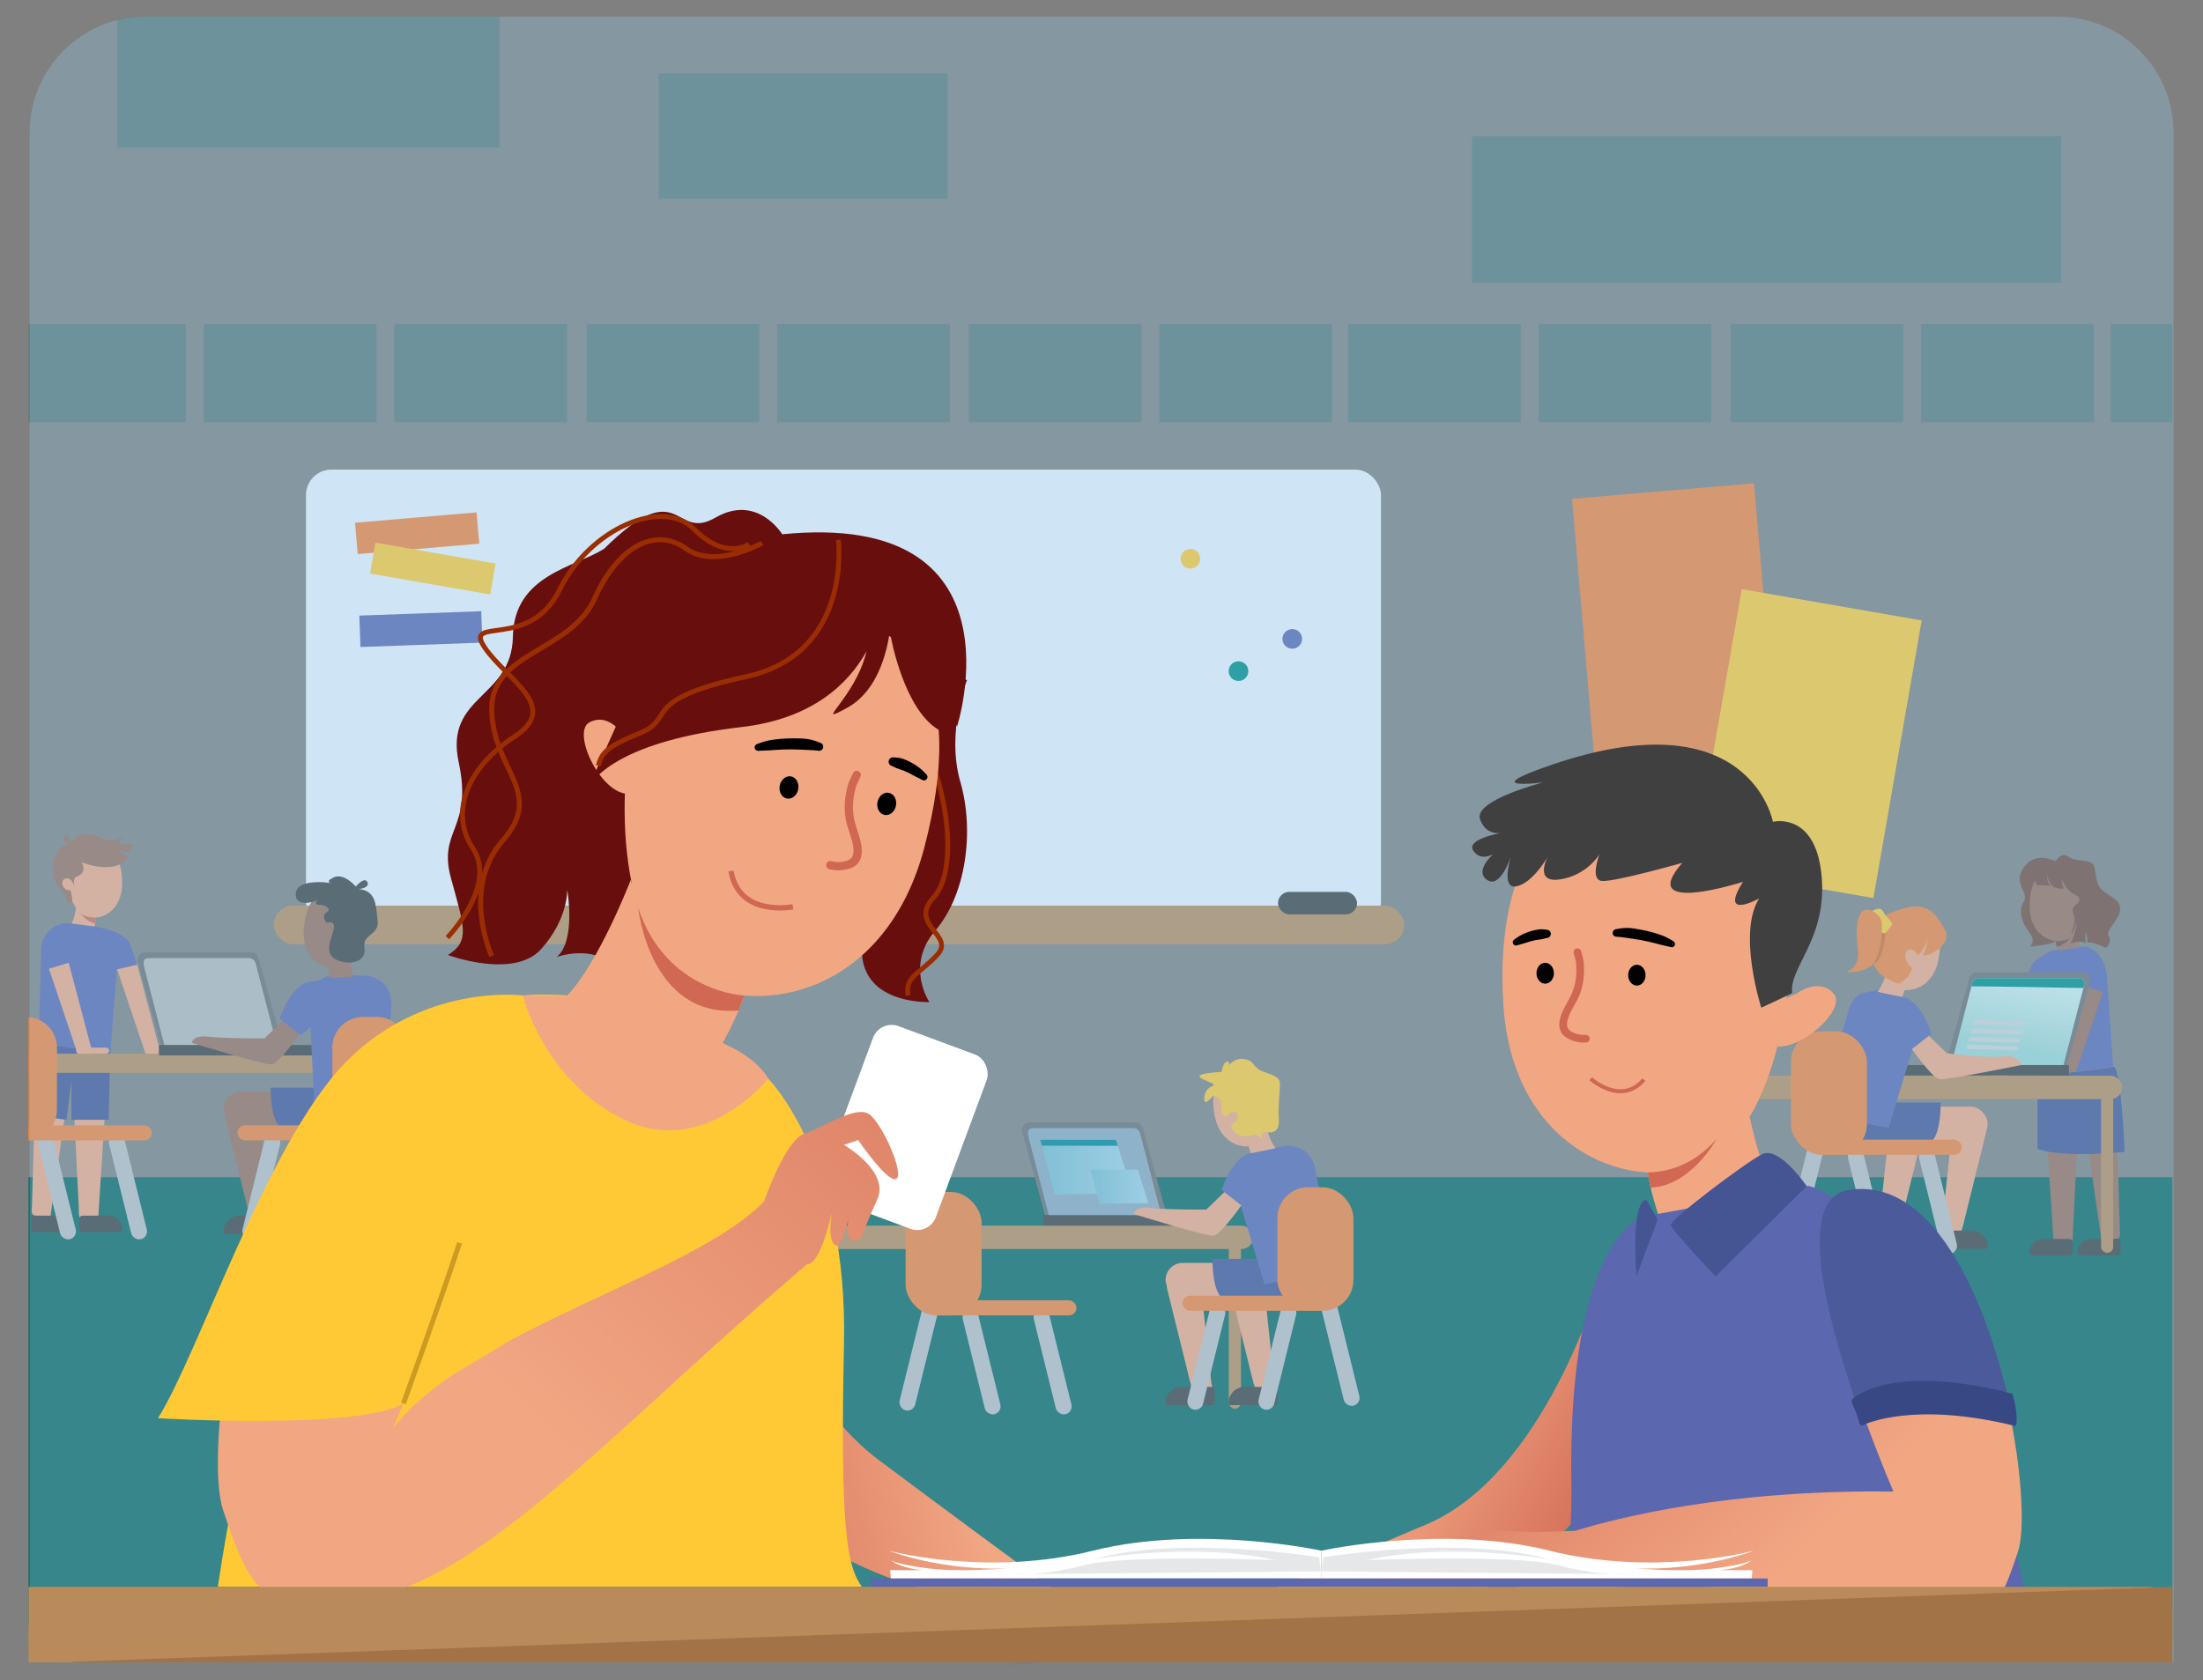 <?xml version="1.0" encoding="UTF-8"?>
<svg xmlns="http://www.w3.org/2000/svg" xmlns:xlink="http://www.w3.org/1999/xlink" viewBox="0 0 1080 824">
  <rect x="0" y="0" width="1080" height="824" fill="#808080" stroke="none"/>
  <defs>
    <style>
      .cls-1 {
        fill: #f2a783;
      }

      .cls-1, .cls-2, .cls-3, .cls-4, .cls-5, .cls-6, .cls-7, .cls-8, .cls-9, .cls-10, .cls-11, .cls-12, .cls-13, .cls-14, .cls-15, .cls-16, .cls-17, .cls-18, .cls-19, .cls-20, .cls-21, .cls-22, .cls-23, .cls-24, .cls-25, .cls-26, .cls-27, .cls-28, .cls-29, .cls-30, .cls-31, .cls-32, .cls-33, .cls-34, .cls-35, .cls-36, .cls-37, .cls-38, .cls-39, .cls-40, .cls-41 {
        stroke-width: 0px;
      }

      .cls-2 {
        fill: #bbbdbf;
      }

      .cls-3 {
        fill: url(#linear-gradient);
      }

      .cls-4 {
        fill: #d36c33;
      }

      .cls-5 {
        fill: #d0d2d3;
      }

      .cls-6 {
        fill: #455493;
      }

      .cls-42 {
        stroke-width: 1.94px;
      }

      .cls-42, .cls-14, .cls-43, .cls-44, .cls-45, .cls-46 {
        fill: none;
      }

      .cls-42, .cls-43, .cls-44, .cls-45, .cls-46 {
        stroke-miterlimit: 10;
      }

      .cls-42, .cls-45 {
        stroke: #d06753;
      }

      .cls-7 {
        fill: #e6e7e8;
      }

      .cls-8, .cls-18, .cls-20, .cls-29, .cls-44, .cls-33, .cls-34, .cls-38, .cls-39 {
        fill-rule: evenodd;
      }

      .cls-47 {
        isolation: isolate;
      }

      .cls-9 {
        fill: #4b5a9b;
      }

      .cls-10 {
        fill: #91c9e8;
        opacity: .32;
      }

      .cls-11 {
        fill: #5b67ae;
      }

      .cls-12 {
        fill: url(#linear-gradient-5);
      }

      .cls-13 {
        fill: #0071c6;
        opacity: .24;
      }

      .cls-13, .cls-48 {
        mix-blend-mode: multiply;
      }

      .cls-15 {
        fill: #384884;
      }

      .cls-16, .cls-18 {
        fill: #9b6c59;
      }

      .cls-17, .cls-41 {
        fill: #0c665f;
      }

      .cls-43 {
        stroke-width: 2.36px;
      }

      .cls-43, .cls-46 {
        stroke: #9b2d02;
      }

      .cls-19, .cls-35, .cls-40 {
        fill: #fff;
      }

      .cls-20 {
        fill: #d06753;
      }

      .cls-21 {
        fill: #ecf2fa;
      }

      .cls-22, .cls-29 {
        fill: #d06853;
      }

      .cls-23, .cls-34 {
        fill: #ba8b5a;
      }

      .cls-24 {
        fill: url(#linear-gradient-2);
      }

      .cls-25 {
        fill: #f4823b;
      }

      .cls-26 {
        fill: #ffc936;
      }

      .cls-27 {
        fill: url(#linear-gradient-7);
      }

      .cls-28 {
        fill: url(#linear-gradient-3);
      }

      .cls-44 {
        stroke: #cc9b21;
      }

      .cls-44, .cls-46 {
        stroke-width: 2.44px;
      }

      .cls-30 {
        fill: #008b85;
      }

      .cls-31 {
        fill: #754a3b;
      }

      .cls-32 {
        fill: #6d6e70;
      }

      .cls-33 {
        fill: #a37348;
      }

      .cls-35 {
        opacity: .51;
      }

      .cls-36 {
        fill: #680f0e;
      }

      .cls-37 {
        fill: #404041;
      }

      .cls-45 {
        stroke-width: 2.6px;
      }

      .cls-38 {
        fill: url(#linear-gradient-6);
      }

      .cls-39 {
        fill: url(#linear-gradient-4);
      }

      .cls-40 {
        opacity: 0;
      }

      .cls-41 {
        opacity: .29;
      }
    </style>
    <linearGradient id="linear-gradient" x1="986.97" y1="514.44" x2="993.83" y2="476.69" gradientUnits="userSpaceOnUse">
      <stop offset="0" stop-color="#9fd3ce"/>
      <stop offset="1" stop-color="#d8eeeb"/>
    </linearGradient>
    <linearGradient id="linear-gradient-2" x1="510.01" y1="572.35" x2="555.27" y2="572.35" xlink:href="#linear-gradient"/>
    <linearGradient id="linear-gradient-3" x1="534.66" y1="581.92" x2="562.97" y2="581.92" xlink:href="#linear-gradient"/>
    <linearGradient id="linear-gradient-4" x1="594.29" y1="704.7" x2="741.17" y2="780.52" gradientTransform="translate(91.66)" gradientUnits="userSpaceOnUse">
      <stop offset="0" stop-color="#f2a783"/>
      <stop offset=".71" stop-color="#d06753"/>
    </linearGradient>
    <linearGradient id="linear-gradient-5" x1="9000.02" y1="761.51" x2="9226.33" y2="513.97" gradientTransform="translate(9884.59) rotate(-180) scale(1 -1)" xlink:href="#linear-gradient-4"/>
    <linearGradient id="linear-gradient-6" x1="9571.56" y1="1732.37" x2="9772.27" y2="1835.97" gradientTransform="translate(10172.3 1246.93) rotate(-166.3) scale(1 -1)" xlink:href="#linear-gradient-4"/>
    <linearGradient id="linear-gradient-7" x1="212.59" y1="654.84" x2="624" y2="204.84" gradientTransform="matrix(1,0,0,1,0,0)" xlink:href="#linear-gradient-4"/>
  </defs>
  <g class="cls-47">
    <g id="Layer_1" data-name="Layer 1">
      <rect class="cls-25" x="776.41" y="240.57" width="89.52" height="138.17" transform="translate(-23.4 71.11) rotate(-4.89)"/>
      <rect class="cls-26" x="841.37" y="295.59" width="89.52" height="138.17" transform="translate(75.56 -146.39) rotate(9.86)"/>
      <rect class="cls-17" x="14.01" y="577.26" width="1051" height="224.53"/>
      <rect class="cls-23" x="333.1" y="601.04" width="281.26" height="11.46" rx="5.73" ry="5.73"/>
      <rect class="cls-21" x="150.01" y="230.28" width="527.01" height="224.29" rx="12.48" ry="12.48"/>
      <rect class="cls-23" x="134.25" y="444.09" width="554.14" height="18.92" rx="9.46" ry="9.46"/>
      <path class="cls-37" d="m894.58,578.37l-.11-.47c.07.23.1.39.11.47Z"/>
      <path class="cls-1" d="m808.05,654.26s12.14,12.93,26.42,0c14.28-12.93,0-24.13,0-24.13,0,0-25.57,12.6-26.42,24.13Z"/>
      <path class="cls-37" d="m261.62,455.38l.26-.6c-.16.29-.23.49-.26.6Z"/>
      <path class="cls-1" d="m358.29,572.61s-16.3,17.36-35.46,0c-19.17-17.36,0-32.39,0-32.39,0,0,34.32,16.91,35.46,32.39Z"/>
      <path class="cls-19" d="m436.62,812.07c-.63-.39-.66-.64-.66-.64,0,0,.2.24.66.64Z"/>
      <path class="cls-11" d="m436.62,812.07c-.63-.39-.66-.64-.66-.64,0,0,.2.24.66.64Z"/>
      <path class="cls-11" d="m511.07,814.73c-1.05.16-2.09.3-3.13.42-.11.02-.21.03-.32.04-4.6.57-9.09.89-13.43,1.03,5-.35,9.35-.73,12.41-1.03.13-.02.26-.03.39-.04,2.11-.21,3.54-.36,4.08-.42Z"/>
      <rect class="cls-41" x="99.87" y="158.98" width="84.71" height="48.1"/>
      <rect class="cls-41" x="14" y="158.98" width="77.16" height="48.09"/>
      <rect class="cls-41" x="193.29" y="158.98" width="84.71" height="48.1"/>
      <rect class="cls-41" x="287.56" y="158.98" width="84.71" height="48.1"/>
      <rect class="cls-41" x="380.98" y="158.98" width="84.71" height="48.1"/>
      <rect class="cls-41" x="474.96" y="158.98" width="84.71" height="48.1"/>
      <rect class="cls-41" x="568.38" y="158.98" width="84.71" height="48.1"/>
      <rect class="cls-41" x="660.83" y="158.98" width="84.71" height="48.1"/>
      <rect class="cls-41" x="754.25" y="158.98" width="84.71" height="48.1"/>
      <rect class="cls-41" x="848.38" y="158.98" width="84.71" height="48.1"/>
      <rect class="cls-41" x="941.8" y="158.98" width="84.71" height="48.1"/>
      <rect class="cls-41" x="1034.73" y="158.98" width="30.27" height="48.09"/>
      <path class="cls-41" d="m244.86,8.13v64.19H57.52V9.71c4.27-1.05,8.75-1.58,13.34-1.58h174Z"/>
      <rect class="cls-41" x="322.83" y="36.01" width="141.8" height="61.44"/>
      <rect class="cls-41" x="721.72" y="66.73" width="288.74" height="71.93"/>
      <path class="cls-32" d="m567.79,597.78h-52.17c-1.63,0-3.06-1.09-3.5-2.66l-11.03-40.11c-.63-2.31,1.1-4.59,3.5-4.59h52.17c1.63,0,3.06,1.09,3.5,2.66l11.03,40.11c.63,2.31-1.1,4.59-3.5,4.59Z"/>
      <path class="cls-35" d="m565.84,599.65h-48.18c-1.51,0-2.83-1.07-3.23-2.61l-10.19-39.31c-1.08-4.5,1.02-4.5,3.23-4.5h48.18c1.51,0,2.83,1.07,3.23,2.61l10.19,39.31c.59,2.26-1.02,4.5-3.23,4.5Z"/>
      <rect class="cls-37" x="511.45" y="595.84" width="88.6" height="5.12"/>
      <circle class="cls-26" cx="583.56" cy="274" r="4.82"/>
      <circle class="cls-11" cx="633.52" cy="313.3" r="4.82"/>
      <circle class="cls-30" cx="607.16" cy="329.11" r="4.82"/>
      <rect class="cls-37" x="626.54" y="437.35" width="38.74" height="11.03" rx="5.51" ry="5.51"/>
      <g>
        <rect class="cls-2" x="512.1" y="641.34" width="7.87" height="52.92" rx="3.94" ry="3.94" transform="translate(1177.2 1192.32) rotate(166.12)"/>
        <rect class="cls-2" x="477.27" y="641.34" width="7.87" height="52.92" rx="3.94" ry="3.94" transform="translate(1108.55 1200.67) rotate(166.12)"/>
        <rect class="cls-2" x="446.32" y="639.44" width="7.87" height="52.92" rx="3.94" ry="3.94" transform="translate(172.88 -88.56) rotate(13.88)"/>
        <rect class="cls-25" x="457.33" y="637.65" width="70.41" height="7.39" rx="3.69" ry="3.69" transform="translate(985.08 1282.68) rotate(-180)"/>
        <rect class="cls-25" x="443.95" y="584.5" width="37.25" height="60.53" rx="15.03" ry="15.03" transform="translate(925.16 1229.54) rotate(-180)"/>
      </g>
      <rect class="cls-23" x="602.4" y="609.62" width="5.97" height="81.15" rx="2.99" ry="2.99"/>
      <g class="cls-48">
        <path class="cls-40" d="m-35.62,607.92c0-5,38.76-9.06,115.19-9.06s138.39,4.06,138.39,9.06-61.96,9.06-138.39,9.06-115.19-4.06-115.19-9.06Z"/>
      </g>
      <ellipse class="cls-16" cx="163.65" cy="457.91" rx="3.46" ry="2.58" transform="translate(-292.89 290.47) rotate(-50.19)"/>
      <path class="cls-1" d="m35.03,453.07l11.16,1.55s.47-1.52.76-3.22c.09-.47.15-.97.2-1.44.07-.78.06-1.51-.1-2.07-.58-2.09-9.43-3.49-9.43-3.49l-.16-.36s-.8,6.31-2.43,9.03Z"/>
      <path class="cls-1" d="m40.91,415.15c12.2-4.8,19.19,4.02,18.97,18.45-.19,13.07-10.23,18.03-17.3,16.03-7.07-2-10.34-15.49-9.9-22.59.44-7.09,5.43-10.79,8.23-11.89Z"/>
      <rect class="cls-25" x="174.6" y="253.77" width="59.8" height="15.41" transform="translate(-21.54 18.38) rotate(-4.89)"/>
      <rect class="cls-11" x="176.43" y="300.78" width="59.8" height="15.41" transform="translate(-10.97 7.63) rotate(-2.06)"/>
      <rect class="cls-26" x="182.28" y="271.11" width="59.8" height="15.41" transform="translate(50.89 -32.22) rotate(9.86)"/>
      <path class="cls-1" d="m44.87,597.9h-1.48c-4.61,0-4.73-.12-4.73-4.73l-3.65-75.16c0-4.61,3.77-8.38,8.38-8.38h1.48c4.61,0,8.38,3.77,8.38,8.38l-5.11,79.21c0,4.61,1.34.67-3.27.67Z"/>
      <path class="cls-1" d="m21.49,596.52l-1.48-.11c-4.59-.36-4.7-.49-4.35-5.08l2.18-75.21c.36-4.59,4.41-8.06,9-7.7l1.48.11c4.59.36,8.06,4.41,7.7,9l-11.23,78.58c-.36,4.59,1.28.77-3.31.41Z"/>
      <path class="cls-6" d="m18.92,510.31c.02.7-3.38,36.55-3.38,36.55l17.1,2.28,2.37-19.42.02,19.42h18.22l.96-38.83H18.92Z"/>
      <path class="cls-11" d="m54.06,516.37l-35.14-4.55,1.31-46.57c.21-7.63,6.97-13.4,14.54-12.42l12.4,1.61c6.75.87,11.52,7.06,10.64,13.81l-3.75,48.13Z"/>
      <polygon class="cls-1" points="57.34 475.05 72.35 519.66 79.38 518.89 67.04 472.11 57.34 475.05"/>
      <polygon class="cls-1" points="24 475.05 39.01 519.66 46.03 518.89 33.69 472.11 24 475.05"/>
      <path class="cls-11" d="m50,455.16s11.64,1.8,14.06,8.54c2.42,6.74,3.24,9.38,3.24,9.38l-14.25,3.23-3.04-21.15Z"/>
      <path class="cls-37" d="m40.46,596.12h13.04c3.52,0,6.38,2.86,6.38,6.38h0c0,.92-.75,1.66-1.66,1.66h-17.76c-.92,0-1.66-.75-1.66-1.66v-4.72c0-.92.75-1.66,1.66-1.66Z"/>
      <path class="cls-37" d="m16.92,596.12h13.04c3.52,0,6.38,2.86,6.38,6.38h0c0,.92-.75,1.66-1.66,1.66h-17.76c-.92,0-1.66-.75-1.66-1.66v-4.72c0-.92.75-1.66,1.66-1.66Z"/>
      <path class="cls-22" d="m47.15,449.96s-6.19.2-8.35-2.79c0,0,4,5.41,7.89,5.55l.46-2.76Z"/>
      <path class="cls-23" d="m185.11,521.4c0,1.3-1.27,2.47-3.34,3.32-2.08.84-4.96,1.37-8.11,1.37H14v-9.38h159.82c6.25.04,11.29,2.12,11.29,4.69Z"/>
      <path class="cls-32" d="m134.25,514.38h-52.17c-1.63,0-3.06-1.09-3.5-2.66l-11.03-40.11c-.63-2.31,1.1-4.59,3.5-4.59h52.17c1.63,0,3.06,1.09,3.5,2.66l11.03,40.11c.63,2.31-1.1,4.59-3.5,4.59Z"/>
      <path class="cls-35" d="m132.3,516.25h-48.18c-1.51,0-2.83-1.07-3.23-2.61l-10.19-39.31c-1.08-4.5,1.02-4.5,3.23-4.5h48.18c1.51,0,2.83,1.07,3.23,2.61l10.19,39.31c.59,2.26-1.02,4.5-3.23,4.5Z"/>
      <rect class="cls-37" x="77.91" y="512.43" width="88.6" height="5.12"/>
      <g>
        <rect class="cls-2" x="58.8" y="555.52" width="7.87" height="52.92" rx="3.94" ry="3.94" transform="translate(263.25 1131.92) rotate(166.12)"/>
        <rect class="cls-2" x="23.97" y="555.52" width="7.87" height="52.92" rx="3.94" ry="3.94" transform="translate(194.6 1140.28) rotate(166.12)"/>
        <path class="cls-25" d="m74.45,555.52c0,2.04-1.67,3.7-3.7,3.7H12.88c.38,0,.75-.01,1.12-.05v-7.34h56.75c1.01,0,1.94.41,2.61,1.08.67.67,1.09,1.59,1.09,2.61Z"/>
        <path class="cls-25" d="m27.91,513.71v30.48c0,1.47-.21,2.89-.62,4.24-.35,1.2-.85,2.34-1.49,3.4-1.02,1.72-2.37,3.23-3.98,4.42-.76.57-1.57,1.06-2.43,1.47h-.01c-.88.44-1.81.78-2.77,1.03-.84.22-1.71.36-2.61.42v-60.44c1.86.13,3.64.61,5.25,1.38,3.52,1.66,6.3,4.65,7.68,8.31.24.61.44,1.24.58,1.89.21.86.34,1.76.38,2.67.01.24.02.49.02.73Z"/>
      </g>
      <g>
        <rect class="cls-16" x="109.66" y="535.32" width="63.3" height="16.76" rx="8.38" ry="8.38"/>
        <path class="cls-16" d="m121.63,593.42l-11.16-45.18c-1.11-4.47,1.65-9.04,6.13-10.15h0c4.47-1.11,9.04,1.65,10.15,6.13l5.36,50.08c1.11,4.47.95,3.65-3.53,4.75h0c-4.47,1.11-5.83-1.16-6.94-5.63Z"/>
        <path class="cls-37" d="m117.51,596.13h15.11c.61,0,1.11.5,1.11,1.11v6.74c0,.61-.5,1.11-1.11,1.11h-21.85c-.61,0-1.11-.5-1.11-1.11h0c0-4.33,3.52-7.85,7.85-7.85Z"/>
        <path class="cls-16" d="m152.54,593.42l-11.16-45.18c-1.11-4.47,1.65-9.04,6.13-10.15h0c4.47-1.11,9.04,1.65,10.15,6.13l5.36,50.08c1.11,4.47.95,3.65-3.53,4.75h0c-4.47,1.11-5.83-1.16-6.94-5.63Z"/>
        <path class="cls-37" d="m148.42,596.13h15.11c.61,0,1.11.5,1.11,1.11v6.74c0,.61-.5,1.11-1.11,1.11h-21.85c-.61,0-1.11-.5-1.11-1.11h0c0-4.33,3.52-7.85,7.85-7.85Z"/>
        <path class="cls-6" d="m164.49,533.35h-31.81s-.3,14.25,4.18,18.73h34.21l7.6-8.38-14.18-10.35Z"/>
        <path class="cls-11" d="m189.34,543.7l-35.16-1.73-2.57-49.69c-.42-8.14,6.28-14.86,14.42-14.46l13.34.66c7.26.36,12.86,6.53,12.5,13.79l-2.53,51.43Z"/>
        <path class="cls-16" d="m173.54,478.89l-12.02.62s-.36-1.66-.51-3.5c-.05-.51-.08-1.04-.07-1.55,0-.84.08-1.61.29-2.19.81-2.17,10.35-2.84,10.35-2.84l.2-.37s.26,6.79,1.75,9.83Z"/>
        <path class="cls-16" d="m170.8,438c-12.54-6.23-20.78,2.5-21.89,17.87-1.01,13.92,9.21,20.13,16.92,18.65,7.71-1.48,12.44-15.53,12.63-23.11s-4.78-11.99-7.65-13.41Z"/>
        <path class="cls-16" d="m139.57,499.55l8.55,5.7s-11.21,16.43-15.11,16.7-39.02-10.59-39.02-10.59c0,0,.37-3.94,8.24-2.99,7.87.95,27.42.81,27.42.81l9.91-9.64Z"/>
        <path class="cls-11" d="m151.58,481.55s-8.22.08-14.46,18l10.35,8.14,5.68-5.02,10.49-23.57-12.06,2.45Z"/>
      </g>
      <g>
        <rect class="cls-2" x="124.16" y="555.52" width="7.87" height="52.92" rx="3.94" ry="3.94" transform="translate(143.35 -13.74) rotate(13.88)"/>
        <rect class="cls-2" x="158.99" y="555.52" width="7.87" height="52.92" rx="3.94" ry="3.94" transform="translate(144.36 -22.09) rotate(13.88)"/>
        <rect class="cls-2" x="189.94" y="553.62" width="7.87" height="52.92" rx="3.94" ry="3.94" transform="translate(521.24 1096.72) rotate(166.12)"/>
        <rect class="cls-25" x="116.39" y="551.83" width="70.41" height="7.39" rx="3.69" ry="3.69"/>
        <rect class="cls-25" x="162.93" y="498.68" width="37.25" height="60.53" rx="15.03" ry="15.03"/>
      </g>
      <path class="cls-37" d="m162.93,433.24c-4.82-1.16-15.61-1.28-17.44,3.16-1.83,4.43,1.02,8.51,10.18,5.05,0,0-2.24,2.24,1.01,2.24s5.25,2.04,4.26,3.05-3.72,1.48-.87,5.73c0,0,4.51-1.55,3.52,3.18s-5.04,11.67,1.06,14.82c6.09,3.15,15.12,1.63,14.02-5.61-1.09-7.24,7.4-5.9,6.45-13.64-.94-7.74-.74-14.42-9.29-15.25,0,0,5.7-.49,4.28-3.41-1.43-2.92-5.7,2.17-5.7,2.17,0,0-5.75-6.86-10.81-4.48-5.06,2.38-.66,3-.66,3Z"/>
      <path class="cls-18" d="m35.03,413.14s3.77-7.53,14.96-2.14c6.62,3.19,10.74-2.08,9.89-.07-.84,2.01-2.55,2.21-2.55,2.21,0,0,3.54,1.37,6.39.69,2.85-.69.26,4.61-2.04,3.92-7.53-2.27-1.43.89.51,2.01,1.93,1.12-5.09,9.5-22.19,3.09,0,0,3.18,4.85-2.1,6.86-2.87,1.09-1.22,5.29-1.22,5.29,0,0-2.21-5.97-4.95-3.73-2.75,2.23,2.86,5.33,2.86,5.33,0,0,2.07,7.13-.68,6.21-2.75-.92.17-2.48-4.55-7.19-5.91-5.9-4.21-20.54,4.55-21.78,0,0-4.46-1.99-2.44-3.64,2.02-1.65,3.58,2.95,3.58,2.95Z"/>
      <rect class="cls-1" x="37.3" y="513.72" width="16.24" height="2.99" rx="1.5" ry="1.5"/>
      <ellipse class="cls-1" cx="33.24" cy="433.67" rx="2.49" ry="3.11" transform="translate(-250.68 104.17) rotate(-36.37)"/>
      <path class="cls-16" d="m1010.01,609.35h1.48c4.61,0,4.73-.12,4.73-4.73l3.65-75.16c0-4.61-3.77-8.38-8.38-8.38h-1.48c-4.61,0-8.38,3.77-8.38,8.38l5.11,79.21c0,4.61-1.34.67,3.27.67Z"/>
      <path class="cls-16" d="m1033.4,607.96l1.48-.11c4.59-.36,4.7-.49,4.35-5.08l-2.18-75.21c-.36-4.59-4.41-8.06-9-7.7l-1.48.11c-4.59.36-8.06,4.41-7.7,9l11.23,78.58c.36,4.59-1.28.77,3.31.41Z"/>
      <path class="cls-11" d="m1000.83,527.82l35.14-4.55-2.97-43.6c-.21-7.63-5.31-16.37-12.88-15.39l-12.4,1.61c-6.75.87-11.52,7.06-10.64,13.81l3.75,48.13Z"/>
      <polygon class="cls-1" points="997.55 486.5 982.53 531.11 975.51 530.33 987.85 483.55 997.55 486.5"/>
      <polygon class="cls-16" points="1030.89 486.5 1015.88 531.11 1008.85 530.33 1021.19 483.55 1030.89 486.5"/>
      <path class="cls-11" d="m1009.46,466.15s-11.64,1.8-14.06,8.54c-2.42,6.74-3.24,9.38-3.24,9.38l14.25,3.23,3.04-21.15Z"/>
      <path class="cls-37" d="m996.66,607.57h17.76c.92,0,1.66.75,1.66,1.66h0c0,3.52-2.86,6.38-6.38,6.38h-13.04c-.92,0-1.66-.75-1.66-1.66v-4.72c0-.92.75-1.66,1.66-1.66Z" transform="translate(2011.08 1223.18) rotate(180)"/>
      <path class="cls-37" d="m1020.21,607.57h17.76c.92,0,1.66.75,1.66,1.66h0c0,3.52-2.86,6.38-6.38,6.38h-13.04c-.92,0-1.66-.75-1.66-1.66v-4.72c0-.92.75-1.66,1.66-1.66Z" transform="translate(2058.17 1223.18) rotate(180)"/>
      <ellipse class="cls-16" cx="1021.65" cy="445.12" rx="3.11" ry="2.49" transform="translate(57.43 1003.85) rotate(-53.63)"/>
      <path class="cls-6" d="m1035.97,523.27s3.31-4.83,5.65,41.54c0,0-29.32,3.29-42.76-1.4v-35.93s32.08-2.83,37.11-4.22Z"/>
      <g>
        <rect class="cls-23" x="759.16" y="527.49" width="281.26" height="11.46" rx="5.73" ry="5.73"/>
        <path class="cls-32" d="m957.92,524.21h52.17c1.63,0,3.06-1.09,3.5-2.66l11.03-40.11c.63-2.31-1.1-4.59-3.5-4.59h-52.17c-1.63,0-3.06,1.09-3.5,2.66l-11.03,40.11c-.63,2.31,1.1,4.59,3.5,4.59Z"/>
        <path class="cls-3" d="m1021.47,484.16l-.11.35-10.07,38.97c-.41,1.53-1.71,2.59-3.24,2.59h-48.15c-2.24,0-3.83-2.24-3.24-4.47l9.83-37.91.35-1.41c.41-1.53,1.71-2.59,3.24-2.59h48.15c2.24,0,4.3,0,3.24,4.47Z"/>
        <rect class="cls-37" x="925.66" y="522.27" width="88.6" height="5.12" transform="translate(1939.92 1049.66) rotate(-180)"/>
        <rect class="cls-23" x="1030.01" y="533.22" width="5.97" height="81.15" rx="2.99" ry="2.99"/>
        <path class="cls-30" d="m1021.47,484.16l-.11.35c-8.83-.18-45.45-.88-54.87-.82l.35-1.41c.41-1.53,1.71-2.59,3.24-2.59h48.15c2.24,0,4.3,0,3.24,4.47Z"/>
        <g>
          <g>
            <rect class="cls-1" x="911.11" y="542.63" width="63.3" height="16.76" rx="8.38" ry="8.38" transform="translate(1885.53 1102.03) rotate(180)"/>
            <path class="cls-1" d="m962.44,600.73l11.16-45.18c1.11-4.47-1.65-9.04-6.13-10.15h0c-4.47-1.11-9.04,1.65-10.15,6.13l-5.36,50.08c-1.11,4.47-.95,3.65,3.53,4.75h0c4.47,1.11,5.83-1.16,6.94-5.63Z"/>
            <path class="cls-37" d="m951.46,603.44h21.85c.61,0,1.11.5,1.11,1.11v6.74c0,.61-.5,1.11-1.11,1.11h-15.11c-4.33,0-7.85-3.52-7.85-7.85h0c0-.61.5-1.11,1.11-1.11Z" transform="translate(1924.76 1215.85) rotate(180)"/>
            <path class="cls-1" d="m931.54,600.73l11.16-45.18c1.11-4.47-1.65-9.04-6.13-10.15h0c-4.47-1.11-9.04,1.65-10.15,6.13l-5.36,50.08c-1.11,4.47-.95,3.65,3.53,4.75h0c4.47,1.11,5.83-1.16,6.94-5.63Z"/>
            <path class="cls-37" d="m920.55,603.44h21.85c.61,0,1.11.5,1.11,1.11v6.74c0,.61-.5,1.11-1.11,1.11h-15.11c-4.33,0-7.85-3.52-7.85-7.85h0c0-.61.5-1.11,1.11-1.11Z" transform="translate(1862.94 1215.85) rotate(180)"/>
            <path class="cls-6" d="m919.59,540.66h31.81s.3,14.25-4.18,18.73h-34.21s-7.6-8.38-7.6-8.38l14.18-10.35Z"/>
            <path class="cls-11" d="m891.33,546.39l34.55,6.77,14.42-47.62c2.36-7.8-2.53-15.93-10.53-17.5l-9.35-2.52c-8.03,1.66-10.57,1.01-13.81,8.67l-15.28,52.2Z"/>
            <path class="cls-1" d="m920.43,486.41l11.43,3.78s.79-1.51,1.42-3.24c.18-.48.35-.99.48-1.48.22-.81.35-1.58.3-2.19-.2-2.31-9.23-5.48-9.23-5.48l-.1-.41s-2.05,6.48-4.29,9.02Z"/>
            <path class="cls-1" d="m933.9,447.7c13.74-2.69,19.38,7.91,16.38,23.03-2.71,13.69-14.21,16.98-21.25,13.51-7.04-3.47-7.88-18.26-6.06-25.63,1.82-7.37,7.78-10.29,10.93-10.91Z"/>
            <ellipse class="cls-1" cx="941.82" cy="471.58" rx="2.58" ry="3.46" transform="translate(-83.6 712.27) rotate(-39.81)"/>
            <path class="cls-1" d="m944.51,506.86l-8.55,5.7s11.21,16.43,15.11,16.7c3.9.27,39.85-6.99,39.85-6.99,0,0-.95-5.16-8.82-4.21-6.23.75-19.94-.67-25.38-1.29-1.43-.16-2.29-.27-2.29-.27l-9.91-9.64Z"/>
            <path class="cls-11" d="m932.49,488.86s8.22.08,14.46,18l-10.35,8.14-5.68-5.02-10.49-23.57,12.06,2.45Z"/>
          </g>
          <path class="cls-25" d="m932.95,445.58c-7.6,2.31-15.64,4.25-15.88,17.82-.24,13.57,7.72,16.26,7.72,16.26,0,0,5.97,3.66,6.93,2.44.96-1.22,5.98-2.99,6.12-11,0,0,6.52-5.7,7.06-11.27,0,0,.03,4.34-1.95,7.74-1.98,3.39,15.39-3.12,10.37-11.95-5.02-8.82-9.15-13.46-20.36-10.05Z"/>
          <ellipse class="cls-1" cx="937.75" cy="470.44" rx="3.14" ry="5.23" transform="translate(-111.27 485.93) rotate(-27.49)"/>
          <path class="cls-26" d="m917.36,446.88c3.49-1.65,4.94-1.86,6.15.61,1.21,2.47,5.28,5.29,3.79,6.46-1.48,1.17-2.56,4.96-4.8,3.29-2.24-1.67-5.14-10.36-5.14-10.36Z"/>
          <path class="cls-25" d="m921.07,449.19c-4.33-4.6-7.97-3.65-9.28-.62-1.31,3.03-2.17,7.35-.97,16.96,1.2,9.61-5.71,10.64-5.39,11.06s13.45.45,14.98-7.99c1.52-8.43,3.75-16.13.66-19.41Z"/>
          <path class="cls-4" d="m924.37,457.41s-1.08,14.32-5.89,15.09c0,0,3.88-5.51,4.02-15.26,0,0,1.04.94,1.87.17Z"/>
        </g>
        <g>
          <rect class="cls-2" x="946.12" y="562.57" width="7.87" height="52.92" rx="3.94" ry="3.94" transform="translate(2013.68 932.95) rotate(166.12)"/>
          <rect class="cls-2" x="911.29" y="562.57" width="7.87" height="52.92" rx="3.94" ry="3.94" transform="translate(1945.03 941.31) rotate(166.12)"/>
          <rect class="cls-2" x="880.34" y="560.67" width="7.87" height="52.92" rx="3.94" ry="3.94" transform="translate(166.66 -194.98) rotate(13.88)"/>
          <rect class="cls-25" x="891.35" y="558.87" width="70.41" height="7.39" rx="3.69" ry="3.69" transform="translate(1853.12 1125.14) rotate(-180)"/>
          <rect class="cls-25" x="877.98" y="505.73" width="37.25" height="60.53" rx="15.03" ry="15.03" transform="translate(1793.21 1071.99) rotate(-180)"/>
        </g>
      </g>
      <path class="cls-16" d="m1019.85,464.52l-11.16,1.55s-.47-1.52-.76-3.22c-.09-.47-.15-.97-.2-1.44-.07-.78-.06-1.51.1-2.07.58-2.09,9.43-3.49,9.43-3.49l.16-.36s.8,6.31,2.43,9.03Z"/>
      <path class="cls-31" d="m1007.74,461.41s6.19.2,8.35-2.79c0,0-4,5.41-7.89,5.55l-.46-2.76Z"/>
      <path class="cls-31" d="m1007.74,422.32s-9.85-5.27-15.57,2.96c-5.73,8.23,2.88,12.52,0,16.79-2.88,4.27-.97,10.41,2.66,15.18,3.63,4.77.18,6.93.18,6.93,0,0,11.64-.91,12.74-2.76s0-39.1,0-39.1Z"/>
      <path class="cls-16" d="m1013.98,426.59c-12.2-4.8-19.19,4.02-18.97,18.45.19,13.07,10.23,18.03,17.3,16.03,7.07-2,10.34-15.49,9.9-22.59-.44-7.09-5.43-10.79-8.23-11.89Z"/>
      <path class="cls-31" d="m1007.1,423.33s3.27-6.11,6.67-3.36c3.41,2.75,9.21,1.32,11.86,3.36,2.65,2.04.51,10.18,5.9,13.95,5.4,3.77,8.28,4.68,7.81,9.26-.48,4.58-7.5,9.98-5.57,12.62,1.93,2.65-1.32,5.71-1.32,5.71,0,0-6.5-3.37-9.2-2.66,0,0,.39-3.16-1.01-5.4,0,0,.38,3.67,0,6.01,0,0-.47-2.27-7.2-.2,0,0,3.77-7.13,2.65-11.1,0,0-.31,5.29-2.44,6.62,0,0,2.86-6.01,1.23-10.08-1.63-4.07,2.85-4.17,2.85-7.13s-4.51-.71-8.57-9.77c0,0-.25,2.44,1.16,4.48,0,0-7.45,1.73-8.17-6.92,0,0-.81,3.05,1.53,5.7,0,0-3.87-.61-5.7-.2-1.83.41-2.59-5.19-2.59-5.19,0,0-.56,3.97,0,5.6,0,0-9.12-15.17,10.13-11.3Z"/>
      <polygon class="cls-24" points="510.01 558.92 517 585.78 555.27 585.17 547.05 558.92 510.01 558.92"/>
      <polygon class="cls-28" points="534.66 573.52 539.04 590.32 562.97 589.93 557.83 573.52 534.66 573.52"/>
      <polygon class="cls-30" points="510.01 558.92 547.05 558.92 548.03 561.87 510.76 561.8 510.01 558.92"/>
      <path class="cls-13" d="m565.61,595.67l-49.06.16c-1.51,0-.98-.08-2.61,0l-9.88-38.11c-1.08-4.5,1.02-4.5,3.23-4.5h48.18c1.51,0,2.83,1.07,3.23,2.61l10.19,39.31c-1.76.75-1.08.52-3.29.52Z"/>
      <g>
        <rect class="cls-1" x="571.42" y="619.28" width="63.3" height="16.76" rx="8.38" ry="8.38"/>
        <path class="cls-1" d="m583.38,677.38l-11.16-45.18c-1.11-4.47,1.65-9.04,6.13-10.15h0c4.47-1.11,9.04,1.65,10.15,6.13l5.36,50.08c1.11,4.47.95,3.65-3.53,4.75h0c-4.47,1.11-5.83-1.16-6.94-5.63Z"/>
        <path class="cls-37" d="m579.27,680.09h15.11c.61,0,1.11.5,1.11,1.11v6.74c0,.61-.5,1.11-1.11,1.11h-21.85c-.61,0-1.11-.5-1.11-1.11h0c0-4.33,3.52-7.85,7.85-7.85Z"/>
        <path class="cls-1" d="m614.29,677.38l-11.16-45.18c-1.11-4.47,1.65-9.04,6.13-10.15h0c4.47-1.11,9.04,1.65,10.15,6.13l5.36,50.08c1.11,4.47.95,3.65-3.53,4.75h0c-4.47,1.11-5.83-1.16-6.94-5.63Z"/>
        <path class="cls-37" d="m610.17,680.09h15.11c.61,0,1.11.5,1.11,1.11v6.74c0,.61-.5,1.11-1.11,1.11h-21.85c-.61,0-1.11-.5-1.11-1.11h0c0-4.33,3.52-7.85,7.85-7.85Z"/>
        <path class="cls-6" d="m626.24,617.31h-31.81s-.3,14.25,4.18,18.73h34.21l7.6-8.38-14.18-10.35Z"/>
        <path class="cls-11" d="m654.49,623.03l-34.55,6.77-14.42-47.62c-2.36-7.8,2.53-15.93,10.53-17.5l13.1-2.57c7.13-1.4,14.05,3.25,15.45,10.39l9.9,50.53Z"/>
        <path class="cls-1" d="m625.4,563.06l-11.43,3.78s-.79-1.51-1.42-3.24c-.18-.48-.35-.99-.48-1.48-.22-.81-.35-1.58-.3-2.19.2-2.31,9.23-5.48,9.23-5.48l.1-.41s2.05,6.48,4.29,9.02Z"/>
        <path class="cls-1" d="m611.93,524.35c-13.74-2.69-19.38,7.91-16.38,23.03,2.71,13.69,14.21,16.98,21.25,13.51,7.04-3.47,7.88-18.26,6.06-25.63-1.82-7.37-7.78-10.29-10.93-10.91Z"/>
        <path class="cls-26" d="m598.86,525.62s.84-5.17,2.78-5.01.29,2.28.29,2.28c0,0,3.28-4.71,8.73-3.46,4.65,1.07,3.25,3.99,8.57,6.04,5.33,2.06,8.38,2.37,8.25,6.69-.13,4.32-.97,11.68-.6,15.6.37,3.92-.09,8.06-5.35,7.51-5.26-.54-2.26,3.68-2.26,3.68,0,0-2.77-3.71-5.56-2.39-2.79,1.31-7.37.81-9.5-3.03-2.13-3.83.53-5.54-3.25-6.15-3.77-.61-1.01-6.85-3.01-8.51-1.99-1.66-3.06-1.63-3.06-1.63,0,0-1.8,2.11-3.45,3.14-1.65,1.03-1.88-6.11,2.97-7.8,4.85-1.69-19.71-5.39,4.44-6.97Z"/>
        <ellipse class="cls-1" cx="604.01" cy="548.23" rx="3.46" ry="2.58" transform="translate(-203.83 661.25) rotate(-50.19)"/>
        <path class="cls-1" d="m601.32,583.51l8.55,5.7s-11.21,16.43-15.11,16.7c-3.9.27-39.02-10.59-39.02-10.59,0,0,.37-3.94,8.24-2.99s27.42.81,27.42.81l9.91-9.64Z"/>
        <path class="cls-11" d="m613.34,565.51s-8.22.08-14.46,18l10.35,8.14,5.68-5.02,10.49-23.57-12.06,2.45Z"/>
      </g>
      <g>
        <rect class="cls-2" x="587.47" y="639.05" width="7.87" height="52.92" rx="3.94" ry="3.94" transform="translate(176.91 -122.44) rotate(13.88)"/>
        <rect class="cls-2" x="622.3" y="639.05" width="7.87" height="52.92" rx="3.94" ry="3.94" transform="translate(177.93 -130.79) rotate(13.88)"/>
        <rect class="cls-2" x="653.26" y="637.15" width="7.87" height="52.92" rx="3.94" ry="3.94" transform="translate(1454.38 1150.2) rotate(166.12)"/>
        <rect class="cls-25" x="579.7" y="635.36" width="70.41" height="7.39" rx="3.69" ry="3.69"/>
        <rect class="cls-25" x="626.24" y="582.21" width="37.25" height="60.53" rx="15.03" ry="15.03"/>
      </g>
      <polygon class="cls-5" points="964.49 512.17 963.84 514.46 989.18 515.11 989.18 513.15 964.49 512.17"/>
      <polygon class="cls-5" points="965.47 508.41 964.82 510.7 990.16 511.35 990.16 509.39 965.47 508.41"/>
      <polygon class="cls-5" points="966.78 504.32 966.13 506.61 991.47 507.26 991.47 505.3 966.78 504.32"/>
      <polygon class="cls-5" points="968.25 500.07 967.6 502.36 992.94 503.01 992.94 501.05 968.25 500.07"/>
      <path class="cls-10" d="m1065.57,577.26v237.89H14.55v-255.93h-1.12c.38,0,.75-.01,1.12-.05V64.99c0-26.81,18.55-49.29,43.52-55.28,4.27-1.05,8.75-1.58,13.34-1.58h937.31c31.39,0,56.83,25.46,56.83,56.86v512.27h.01Z"/>
      <g>
        <g>
          <path class="cls-1" d="m871.65,587.71l-57.57,11.19s-2.88-7.77-4.86-16.52c-.59-2.44-1.07-4.98-1.42-7.45-.56-4.03-.71-7.84-.07-10.78,2.42-11.04,48.01-20.79,48.01-20.79l.73-1.91s5.91,32.6,15.17,46.25Z"/>
          <path class="cls-1" d="m830.51,392.23c-64.77-21.52-98.59,26.26-93.45,101.19,4.65,67.86,58.18,90.85,94.37,78.46,36.19-12.39,49.41-83.41,45.16-120.14-4.25-36.74-31.26-54.58-46.07-59.5Z"/>
          <path class="cls-20" d="m777.34,507.47c-1.41.1-2.88-.06-4.25-.44-.93-.26-1.81-.62-2.66-1.08-2.92-1.6-2.51-4.4-1.45-7.23,1.4-3.75,4.05-7.62,5.12-10.22.84-2.01,1.48-4.16,1.89-6.29.67-3.53.7-7.2.38-10.78-.04-.43-.98-4.33-1.22-5.04-.46-1.34-1.66-1.37-1.82-1.37-.56,0-1.11.19-1.54.78-.4.56-.45,1.27-.19,1.86.13.49.99,3.78,1.02,4.11.29,3.23.28,6.55-.32,9.74-.36,1.88-.94,3.78-1.67,5.55-1.33,3.21-4.94,8.33-5.92,12.83-.82,3.77-.08,7.18,3.92,9.36,1.1.6,2.25,1.07,3.45,1.4,1.77.49,3.68.7,5.52.57,1.03-.07,1.82-.96,1.75-2-.07-1.03-.97-1.82-2.01-1.75Zm-4.78-38.85c.29.12.6.17.9.14-.27.04-.58,0-.9-.14Z"/>
          <path class="cls-1" d="m880.69,487.28s11.13-8.43,18.36.11c7.23,8.54-23.82,34.98-34.56,22.49-10.74-12.49,16.2-22.61,16.2-22.61Z"/>
          <path class="cls-8" d="m758.2,455.93c-.86-.13-1.7-.26-2.57-.27-.57,0-1.13.09-1.69.15-2.14.37-4.18.93-6.13,1.75-.95.4-1.89.83-2.78,1.36-.88.52-1.69,1.11-2.53,1.71-.79.39-1.12,1.36-.73,2.15.39.79,1.36,1.12,2.15.73,1.12-.36,2.22-.61,3.33-.96,1.06-.33,2.11-.69,3.18-.98,1.36-.38,2.75-.68,4.19-.83.49-.08.99-.12,1.48-.22.76-.15,1.46-.41,2.21-.57,1.11-.03,1.99-.95,1.96-2.06-.03-1.11-.95-1.99-2.06-1.96h0Z"/>
          <path class="cls-8" d="m792.66,459.34l1.8.16,5.97.84c2.47.34,4.97.81,7.46,1.35,2.22.48,4.41,1.1,6.6,1.66,1.5.38,2.99.63,4.46,1.04.81.35,1.74-.03,2.09-.83.35-.81-.03-1.74-.83-2.09-1.16-.71-2.3-1.4-3.54-1.99-1.21-.57-2.48-1.02-3.77-1.45-3.83-1.27-7.83-2.08-11.73-2.71-1.11-.14-2.23-.28-3.36-.29-1.14,0-2.25.1-3.38.22l-2.2.39c-1.02.12-1.75,1.04-1.63,2.06.12,1.02,1.04,1.75,2.06,1.63h0Z"/>
          <path class="cls-8" d="m757.53,472.13c2.36,0,4.26,2.3,4.25,5.13,0,2.82-1.93,5.11-4.28,5.1-2.36,0-4.26-2.3-4.26-5.13s1.93-5.11,4.28-5.1h0Z"/>
          <path class="cls-8" d="m802.48,473.09c2.36,0,4.26,2.3,4.25,5.13s-1.93,5.11-4.28,5.1-4.26-2.3-4.26-5.13c0-2.82,1.93-5.11,4.28-5.1h0Z"/>
          <path class="cls-42" d="m779.8,528.97s14.85,13.53,26.11.45"/>
          <path class="cls-29" d="m841.62,558.38c-.76,1.39-13.07,23.21-32.4,23.99-.59-2.44-1.07-4.98-1.42-7.45,9.48-.15,22.43-3.35,33.82-16.54Z"/>
          <g>
            <path class="cls-39" d="m786.08,721.62c-.95,2.27-1.96,4.47-3.05,6.59-29.41,57.88-106.02,60.28-107.65,60.28h-74.02s40.6-16.52,98.14-41.06c57.52-24.53,84.39-117.46,85.1-119.26,0,0,28.25,29.18,1.48,93.45Z"/>
            <path class="cls-11" d="m750.53,795.49h244.51s-10.79-73.9-36.89-120.16c-26.08-46.26-43.64-86.04-71.54-93.83l-81.67,15.26h-.02c-8.93,3.15-36.03,26.89-34.58,129.67,1.08,76.49-19.81,69.06-19.81,69.06Z"/>
            <path class="cls-6" d="m885.72,581.66s-13.44-19.87-21.85-15.66c-8.41,4.21-45.25,32.17-44.78,34.71.47,2.54,21.95,25.18,21.95,25.18l44.69-44.23Z"/>
            <path class="cls-6" d="m810.73,603.61c-.85,1.25-8.44,22.28-8.44,22.28,0,0-3.11-36.05,4.78-37.63l5.5,9.54-1.84,5.81Z"/>
            <path class="cls-12" d="m688.31,773.84s2.7,7.42,10.68,2.66c7.46-4.43,24.91-13.64,27.09-14.79-2.24,1.43-20.55,13.04-21.58,16.38-1.11,3.58,7.35,3.88,11.03,0,3.43-3.65,16.15-10.89,17.74-11.77-1.31,1.09-11.23,9.21-12.96,12.28-1.82,3.31,5.88,4.38,7.83,1.14,1.97-3.22,11.66-3.59,11.66-3.59,0,0,5.1,3.24,14.72,4.68,2.2,2.04,6.44,2.66,13.71.79.45-.11.88-.21,1.34-.32,3.67-.86,8.06-1.56,13.07-2.09,37.57-4.11,108.34.41,147.44,11.57,44.97,12.8,49.62-1.64,59.18-29.79,3.34-9.85,2.25-35.71-3.38-64.69-10.46-53.8-36.55-118.35-78.92-111.07-26.54,4.56-7.76,69.07,7.4,110.86,7.37,20.37,13.89,35.33,13.89,35.33-81.91-1.06-135.95,13.12-155.99,19.22-7.44.36-25.62,1.09-36.35-.18-13.77-1.63-47.6,23.37-47.6,23.37Z"/>
            <path class="cls-9" d="m913.46,697.72c26.32-10.4,56.54-3.72,73.62.22-10.77-55.38-37.62-121.81-81.23-114.32-27.31,4.69-7.99,71.09,7.62,114.1Z"/>
            <path class="cls-15" d="m985.5,683.23s-51.29-14.9-76.46,1.94c-2.07,1.64-1.4,2.16.61,6.93,2.01,4.77,1.75,7.62,3.58,6.78,1.83-.84,25.18-11.76,74.58.34,1.27.48,1.27-7.42-1.12-15.31-.37-1.12-1.19-.67-1.19-.67Z"/>
          </g>
          <path class="cls-37" d="m824.72,423.12s-33.44,9.5-39.44,8.87c-6-.63-1.17-13-1.17-13,0,0-5.97,10.11-19.14,12.21-13.18,2.1-6.29-10.91-6.29-10.91,0,0-7.38,12.91-15.32,14.34-7.94,1.43-2.47-15.16-2.47-15.16,0,0-5.14,16.5-11.77,12.08-6.63-4.42,2.93-12.73,2.93-12.73,0,0-6.36,3.9-9.9-1.88-3.53-5.78,15.45-8.82,15.45-8.82,0,0-8.69,2.95-12.03-6.37-3.34-9.32,31.09-18.12,31.09-18.12,0,0-34.67,4.52,4.69-8.82,96.57-32.72,107.81,28.18,107.81,28.18,0,0,20.71-5.25,23.81,26,3.1,31.26-16.02,45.22-14.37,57.95,0,0-6.72,3.39-15.15,7.2,0,0-11.81-36.7-1.03-53.56,0,0-19.99,11.03-7.95-8.15,0,0-52.68,16.96-29.76-9.29Z"/>
        </g>
        <g>
          <path class="cls-38" d="m324.32,653.76c.53,3.32,1.16,6.57,1.91,9.73,20.31,86.36,121.25,114.33,123.42,114.86l49.71,12.11c24.39,5.94,48.57,11.84,48.57,11.84,0,0-48.56-35.07-117.01-86.26-68.43-51.18-74.04-183.25-74.39-185.88,0,0-46.94,29.6-32.21,123.6Z"/>
          <path class="cls-26" d="m376.63,528.97s39.1,38.96,37.13,129.99c-1.97,91.03,1.51,109.3,8.75,119.09H106.82s10.97-78.72,34.59-152.16c23.62-73.44,114.81-137.75,114.81-137.75,0,0,67.26-7.42,120.41,40.83Z"/>
          <path class="cls-1" d="m277.74,488.44l-21.52-.3,17.35,56.49,65.31,27.56,37.75-43.22s-5.54-12.21-29.97-20.43c-24.43-8.21-68.92-20.1-68.92-20.1Z"/>
          <path class="cls-36" d="m474.06,333.51s-10.32,25.36-3.26,49.88c7.06,24.51,2.67,55.54-12.24,72.88-14.91,17.34-2.96,35.1-2.96,35.1,0,0-41.12,1.79-31.69-35.95,9.43-37.74,34.4-130.59,50.15-121.9Z"/>
          <path class="cls-43" d="m454.69,369.6c8.98,16.7,15.5,56.88,3.01,70.45-12.49,13.57,10.46,18.44,1.96,27.94-8.51,9.5-16.17,10.67-14.49,20.14"/>
          <path class="cls-36" d="m383.48,262s-12.16-20.09-32.79-8.14c-20.63,11.95-16.64-22.26-54.47,15.2-14.48,9.23-44.27,12.76-44.78,43.16-.51,30.41-33.63,28.65-26.57,61.56,7.06,32.92-10.32,32.92-3.8,56.81,6.52,23.89,9.51,30.94-1.49,37.73,0,0,32.22,11.97,45.63-2.83,13.41-14.81,12.87-29.22,12.87-29.22,0,0,4.42,25-5.12,33.01,0,0,16.54-6.21,28.47,4.16,11.94,10.37,16.61,5.78,16.61,5.78,0,0-10.4-6.19-9.98-33.11.42-26.92,19.78-24.75,13.36-50.27-6.42-25.52-13.37-21.99-3.38-35.16,0,0-5.85,13.28,13.47,22.05,0,0-16.34-20.55,2.58-34.67,18.91-14.12,46.94-15.66,43.26-34.21,0,0,34.3,52.67,60.36,24.43,12.19-13.27,6.61.66,12.19,6.52,5.58,5.85,8.98-8.11,19.3,11.42,0,0,34.21-106.16-85.73-94.22Z"/>
          <path class="cls-1" d="m306.01,361.21s-6.96-12.1-16.95-7.05c-9.99,5.05,8.3,41.5,23.06,34.18,14.76-7.32-6.11-27.13-6.11-27.13Z"/>
          <path class="cls-1" d="m309.33,431.24s-15.98,41.5-31.59,57.2l73.11,29.14s17.49-29.04,17.06-44.22c-.43-15.17-58.09-39.45-58.09-39.45l-.49-2.67Z"/>
          <path class="cls-1" d="m378.45,304.22c73.11-9.8,95.27,32.75,74.72,111.27-18.62,71.12-80.09,84.75-116.01,64.29-35.93-20.45-35.65-98.52-23.74-136.67,11.92-38.15,48.31-36.65,65.03-38.89Z"/>
          <path class="cls-20" d="m422.5,416.8c-.14-4.98-2.94-11.14-3.7-14.82-.42-2.03-.65-4.16-.65-6.23,0-3.51.65-7.04,1.62-10.41.09-.34,1.67-3.67,1.9-4.16.4-.57.49-1.34.18-2.02-.34-.71-.88-1.02-1.48-1.14-.16-.03-1.45-.24-2.2,1.1-.4.7-2.18,4.66-2.31,5.11-1.07,3.72-1.77,7.63-1.77,11.52,0,2.34.25,4.76.73,7.05.62,2.98,2.65,7.62,3.38,11.89.55,3.22.42,6.28-3,7.38-.99.32-2,.53-3.04.61-1.53.13-3.12,0-4.6-.38-1.09-.29-2.2.36-2.48,1.45-.29,1.08.36,2.2,1.45,2.48,1.93.5,3.99.67,5.98.5,1.34-.11,2.66-.38,3.94-.79,4.68-1.51,6.16-4.98,6.05-9.14Zm-1.75-34.89c-.4.18-.77.19-1.09.12.35.06.73.02,1.09-.12Z"/>
          <path class="cls-8" d="m438.27,371.43c.94.03,1.85.06,2.79.23.6.11,1.18.33,1.76.5,2.2.82,4.25,1.83,6.15,3.1.93.62,1.84,1.26,2.68,2,.83.73,1.57,1.52,2.35,2.32.76.58.92,1.66.34,2.43-.58.76-1.66.92-2.43.34-1.12-.6-2.23-1.1-3.34-1.69-1.06-.56-2.1-1.16-3.17-1.69-1.37-.67-2.78-1.27-4.29-1.73-.51-.19-1.03-.33-1.53-.53-.78-.32-1.46-.73-2.23-1.05-1.17-.25-1.92-1.41-1.66-2.59.25-1.17,1.41-1.92,2.59-1.66h0Z"/>
          <path class="cls-8" d="m400.99,368.1l-1.95-.19-6.51-.31c-2.69-.14-5.44-.14-8.19-.07-2.45.06-4.9.28-7.34.43-1.67.1-3.3.07-4.95.21-.93.21-1.85-.38-2.05-1.31-.21-.93.38-1.85,1.31-2.05,1.37-.52,2.72-1.02,4.16-1.4,1.4-.36,2.84-.59,4.29-.78,4.32-.58,8.73-.63,13-.51,1.21.08,2.43.15,3.62.36,1.21.22,2.37.56,3.54.92l2.26.86c1.06.33,1.65,1.46,1.32,2.52-.33,1.06-1.46,1.65-2.52,1.32h0Z"/>
          <path class="cls-8" d="m435.72,388.76c-2.5-.47-4.99,1.59-5.55,4.59-.56,3,1.02,5.81,3.52,6.28,2.5.47,4.99-1.59,5.55-4.58s-1.02-5.81-3.52-6.28h0Z"/>
          <path class="cls-8" d="m387.8,380.72c-2.5-.47-4.99,1.59-5.55,4.59s1.02,5.81,3.52,6.28c2.5.47,4.99-1.59,5.55-4.58s-1.02-5.81-3.52-6.28h0Z"/>
          <path class="cls-45" d="m388.71,444.66s-26.44,5.29-30.34-17.54"/>
          <path class="cls-29" d="m364.91,488.17s-38.19-1.35-52.06-42.98c0,0,5.67,54.25,49.22,50.31l2.84-7.34Z"/>
          <rect class="cls-19" x="413.7" y="507.29" width="59.45" height="91.15" rx="9.72" ry="9.72" transform="translate(219.79 -119.65) rotate(20.34)"/>
          <path class="cls-27" d="m388.71,625.89c-82.64,71.06-145,140.16-198.44,155.41-61.45,17.49-67.81-2.25-80.88-40.71-4.57-13.46-3.08-48.8,4.62-88.4,14.29-73.52,49.94-161.73,107.85-151.79,36.26,6.23,10.61,94.39-10.12,151.49-10.07,27.83-18.99,48.28-18.99,48.28,38.55-48.9,146.11-74.29,181.79-110.99,0,0,10.38-30.13,19.75-33.23,9.37-3.1,25.25-14.09,31.76-9.61,6.52,4.48,17.59,29.73,13.28,31.76-4.32,2.04-18.6-19.04-18.6-19.04l-6.99,2.34s22.74,13.08,16.29,26.85c-7.87,16.83-6.97,20.48-11.45,20.12-4.48-.36-2.71-10.4-2.71-10.4,0,0-3.52,16.06-7.05,12.14s-.68-17.35-.68-17.35c0,0-5.29,27.29-12.62,27.29l-6.81,5.83Z"/>
          <path class="cls-36" d="m288.49,386.15c2.66-4.9,16.19-22.81,74.88-29.6,35.02-4.05,52.61-21.31,61.45-37.2-5.57,23.36-27.19,37.42-9.56,27.77,20.59-11.25,21.48-43.16,21.48-43.16,0,0-1.76-3.94-3.85-7.18.7-3.9.78-6.31.78-6.31l-97.41-10.73-47.78,106.42Z"/>
          <path class="cls-36" d="m436.75,312.42s6.41,35.87,23.73,45.64c17.32,9.77,0-45.64,0-45.64h-23.73Z"/>
          <path class="cls-46" d="m373.54,266.3s-22.9,13.03-37.24,2.71c-14.34-10.32-32.81-2.17-44.75,24.43-11.95,26.61-51.58,26.06-50.5,55.38,1.09,29.32,26.06,39.78,5.43,63.33-20.63,23.55-5.45,56.62-5.45,56.62"/>
          <path class="cls-43" d="m367.27,266.8s-11.39,8.38-27.02-7.34c-15.63-15.72-51.37,0-65.99,29.86-14.61,29.86-47.37,12.38-36.59,28.26,10.78,15.88,37.3,28.85,14.71,43.52-22.59,14.67-32.55,36.68-20.5,55.01,12.05,18.34-12.57,43.66-12.57,43.66"/>
          <path class="cls-43" d="m411,264.69s7.04,55.84-45.27,67.13c-52.31,11.29-34.62,20.53-51.42,27.4-16.81,6.87-19.25,9.72-21.02,16.25"/>
          <path class="cls-26" d="m376.63,528.97s-31.04,38.96-70.41,20.23c-39.37-18.73-50-61.06-50-61.06,0,0-48.67-6.31-87.03,33.08-38.36,39.39-71.88,142.93-91.77,174.24,0,0,98.05,5.87,120.37-7.26,43.81-25.78,99.33-55.43,148.87-106.68,28.96-29.96,29.97-52.54,29.97-52.54Z"/>
          <path class="cls-44" d="m197.78,688.19s18.29-50.48,27.52-78.72"/>
        </g>
        <path class="cls-34" d="m1065.01,789.76v13.82c0,.1,0,.2-.01.3-.15,5.97-4.81,10.82-10.7,11.27-.3.03-.6.04-.9.04H25.62c-.3,0-.59-.01-.89-.04-5.99-.45-10.72-5.46-10.72-11.57v-25.43h1039.39c.92,0,1.82.11,2.68.32,5.03,1.18,8.79,5.64,8.92,10.99.01.1.01.2.01.3Z"/>
        <polygon class="cls-33" points="1065.01 778.15 1065.01 815.19 26.08 815.19 27.2 815.15 401.93 801.79 527.46 797.31 527.48 797.31 540.43 796.85 540.44 796.85 761.26 788.98 898.39 784.09 981.39 781.13 992.48 780.74 1056.08 778.47 1065 778.15 1065.01 778.15"/>
        <g>
          <path class="cls-19" d="m647.76,760.41v13.63h-211.02l-.32-4.06h15.98c-9.68-.88-14.1-3.62-15.69-4.94,1.49.9,5.99,2.54,19.5,4.18,10.87,1.3,26.15.71,37.85-.1-32.74,1.07-56.96-8.16-58.35-8.7,1.93.51,49.11,12.75,100.18-.02,52.12-13.02,111.86,0,111.86,0Z"/>
          <path class="cls-19" d="m647.76,760.41v13.63s211.02,0,211.02,0l.32-4.06h-15.98c9.68-.88,14.1-3.62,15.69-4.94-1.49.9-5.99,2.54-19.5,4.18-10.87,1.3-26.15.71-37.85-.1,32.74,1.07,56.96-8.16,58.35-8.7-1.93.51-49.11,12.75-100.18-.02-52.12-13.02-111.86,0-111.86,0Z"/>
          <rect class="cls-11" x="426.75" y="774.05" width="439.82" height="4"/>
          <path class="cls-7" d="m646.66,763.61s-68.48-11.13-110.63,1.05c0,0,48.05-8.75,89.19.32,0,0-73.71-2.88-94.28,2.66-20.57,5.54-35.84,4.32-35.84,4.32l152.51-1.43-.95-6.92Z"/>
          <path class="cls-7" d="m648.71,763.61s68.48-11.13,110.63,1.05c0,0-48.05-8.75-89.19.32,0,0,73.71-2.88,94.28,2.66,20.57,5.54,35.84,4.32,35.84,4.32l-152.51-1.43.95-6.92Z"/>
        </g>
      </g>
      <path class="cls-14" d="m1065,64.99v750.2H507.62c-4.6.57-9.09.89-13.43,1.03,5-.35,9.35-.73,12.41-1.03H25.62c-.3,0-.59-.01-.89-.04h-10.73V64.99c0-26.81,18.55-49.29,43.52-55.28,4.27-1.05,8.75-1.58,13.34-1.58h937.31c31.39,0,56.83,25.46,56.83,56.86Z"/>
      <polygon class="cls-34" points="14.01 796.67 14.01 815.15 35.67 815.15 14.01 796.67"/>
    </g>
  </g>
</svg>